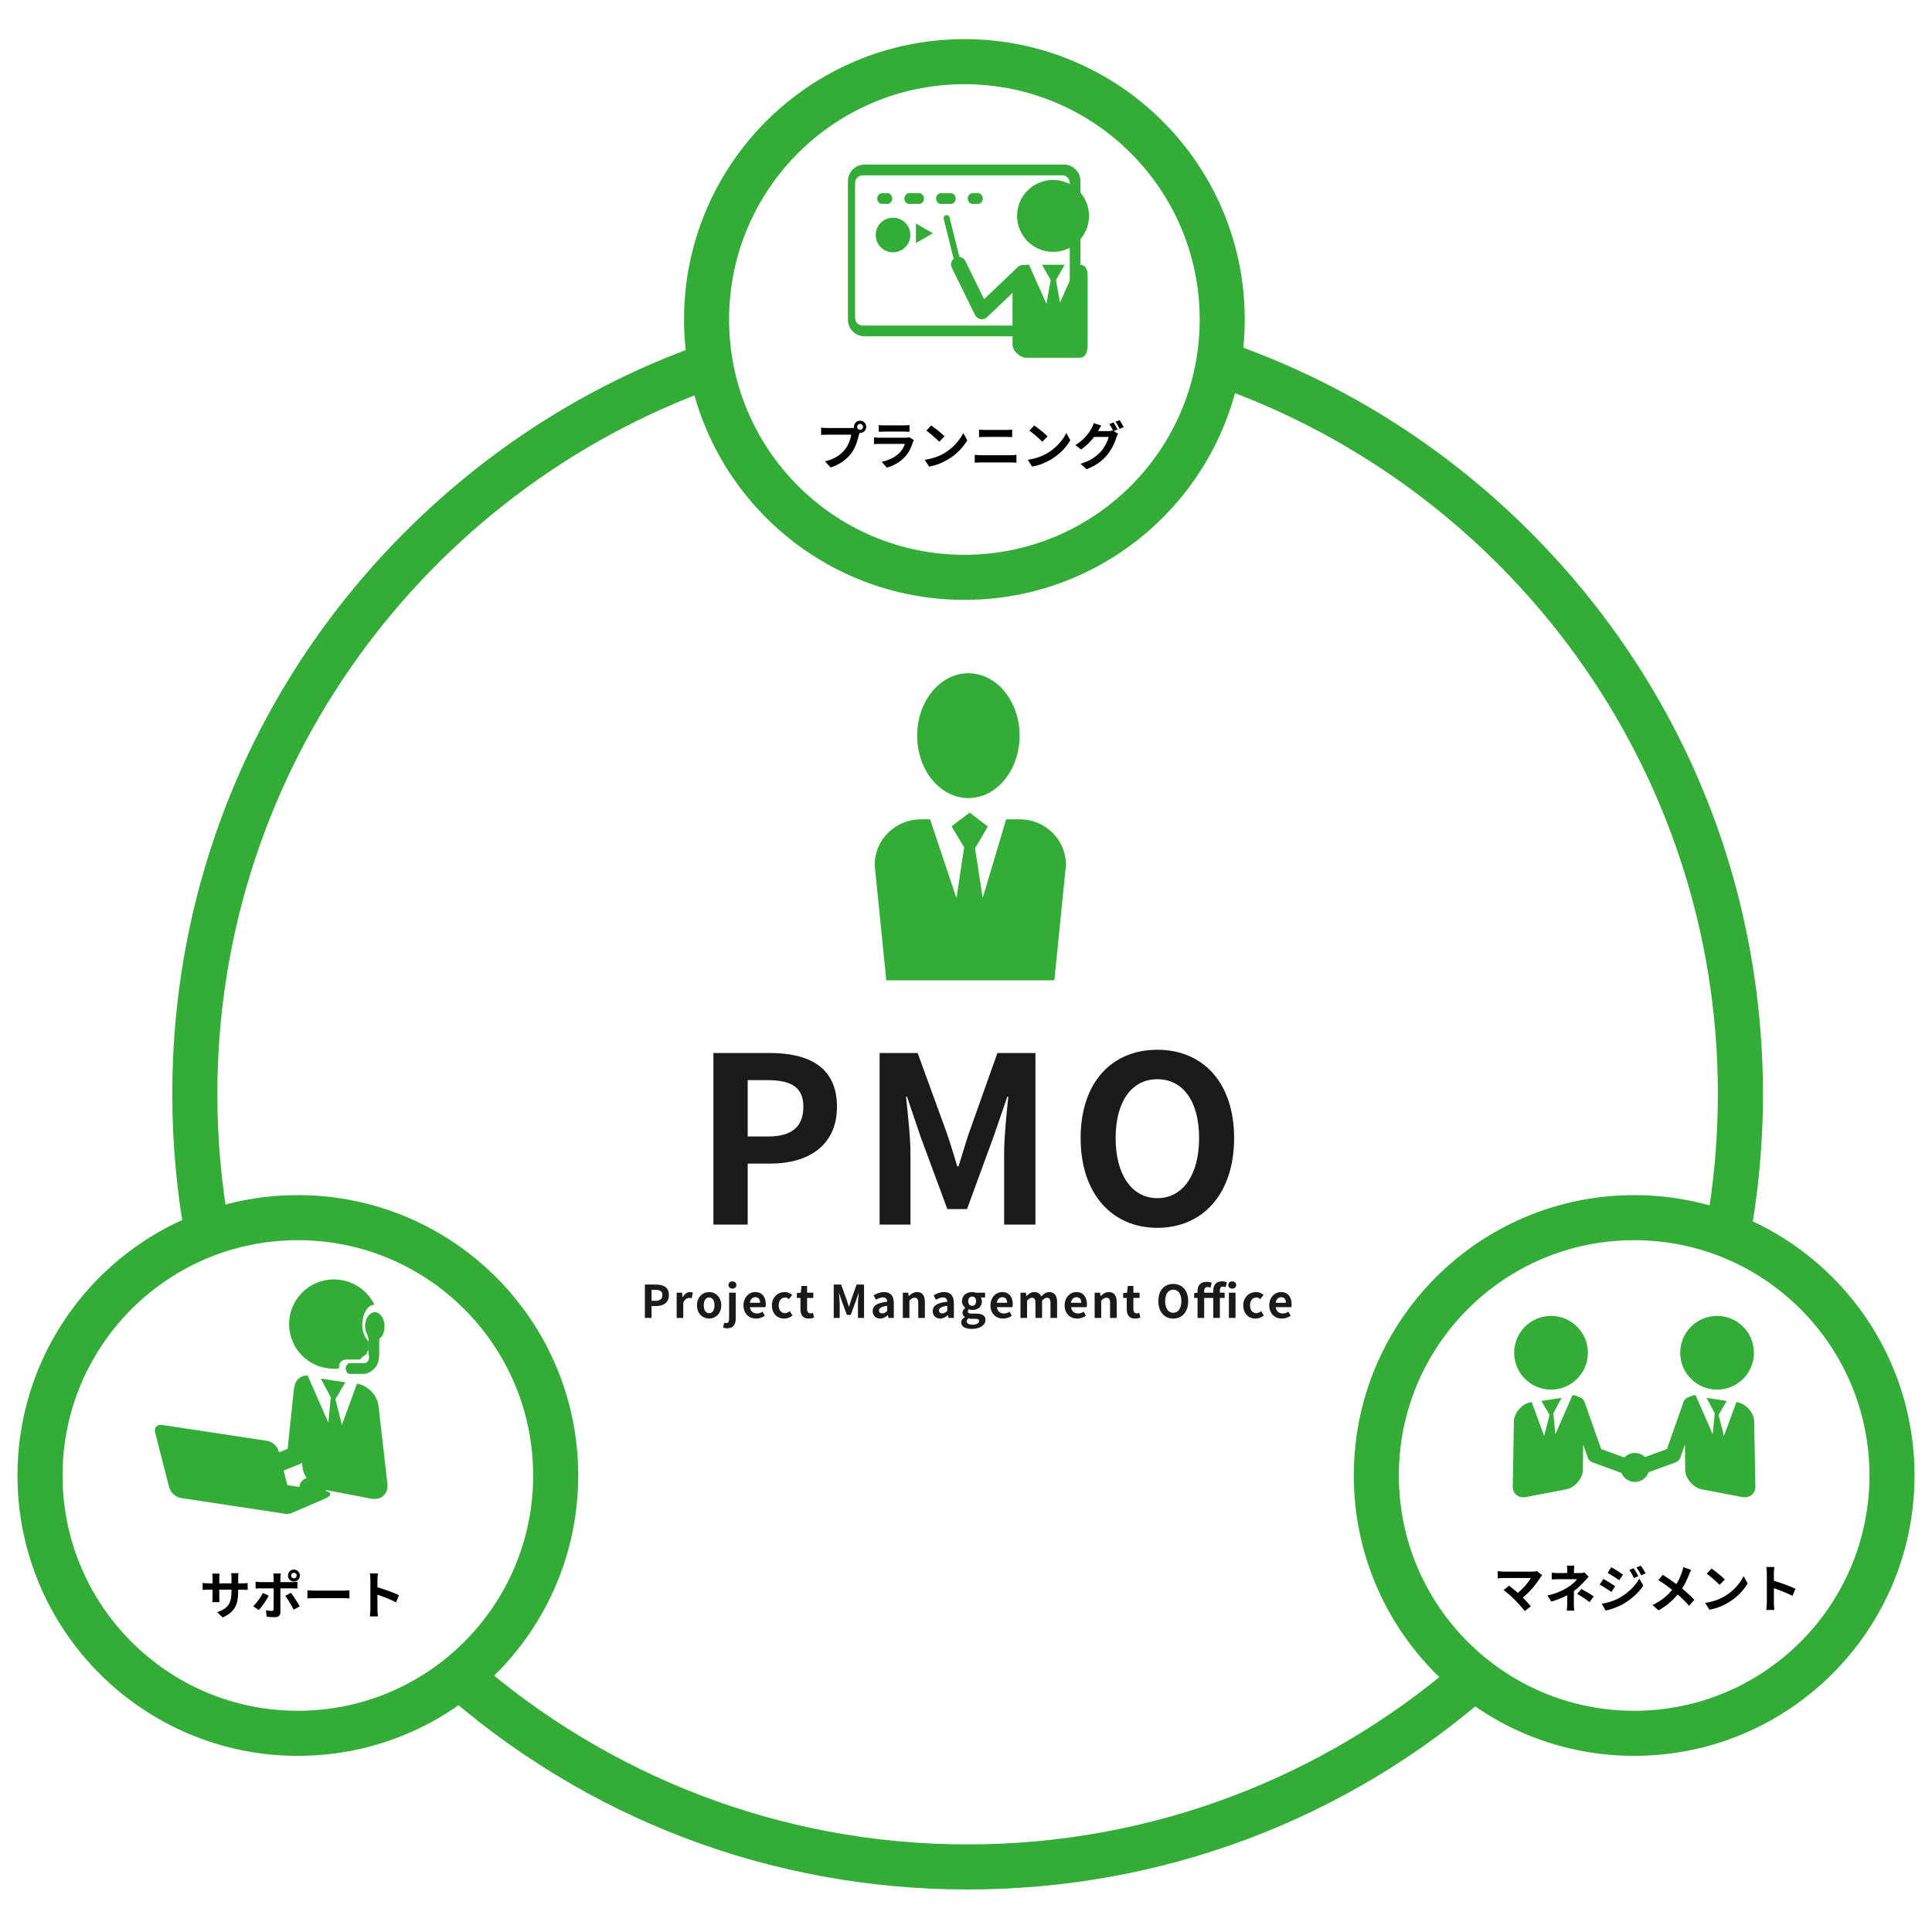 <?xml version="1.0" encoding="utf-8"?>
<!-- Generator: Adobe Illustrator 15.1.0, SVG Export Plug-In . SVG Version: 6.00 Build 0)  -->
<!DOCTYPE svg PUBLIC "-//W3C//DTD SVG 1.1//EN" "http://www.w3.org/Graphics/SVG/1.1/DTD/svg11.dtd">
<svg version="1.1" id="レイヤー_1" xmlns="http://www.w3.org/2000/svg" xmlns:xlink="http://www.w3.org/1999/xlink" x="0px"
	 y="0px" width="540px" height="540px" viewBox="0 0 540 540" enable-background="new 0 0 540 540" xml:space="preserve">
<g>
	<path fill="#33AD37" d="M200.033,108.294c-1.115-4.089-1.877-8.322-2.255-12.667c-31.46,10.848-60.295,28.777-84.518,53
		c-41.987,41.987-65.11,97.812-65.11,157.189c0,13.836,1.271,27.475,3.729,40.793c3.828-1.854,7.851-3.361,12.02-4.521
		c-2.064-11.785-3.148-23.904-3.148-36.271C60.75,214.882,118.939,137.292,200.033,108.294z"/>
	<path fill="#33AD37" d="M270.45,515.518c-52.651,0-100.828-19.51-137.693-51.673c-3.125,2.955-6.51,5.635-10.125,7.998
		c40.751,36.377,92.752,56.275,147.818,56.275c54.367,0,105.746-19.396,146.261-54.896c-3.588-2.402-6.939-5.127-10.032-8.117
		C370.006,496.515,322.408,515.518,270.45,515.518z"/>
	<path fill="#33AD37" d="M427.64,148.628c-24.673-24.673-54.128-42.823-86.271-53.604c-0.342,4.35-1.057,8.594-2.137,12.693
		c81.946,28.534,140.919,106.554,140.919,198.1c0,13.053-1.21,25.827-3.503,38.226c4.163,1.193,8.173,2.745,11.991,4.632
		c2.714-13.972,4.111-28.307,4.111-42.857C492.75,246.439,469.627,190.615,427.64,148.628z"/>
</g>
<circle fill="none" stroke="#33AD37" stroke-width="12.6" stroke-miterlimit="10" cx="269.55" cy="89.303" r="72.065"/>
<circle fill="none" stroke="#33AD37" stroke-width="12.6" stroke-miterlimit="10" cx="83.25" cy="412.402" r="72.065"/>
<circle fill="none" stroke="#33AD37" stroke-width="12.6" stroke-miterlimit="10" cx="456.75" cy="412.402" r="72.065"/>
<g>
	<path d="M237.882,119.641c0.202,0,0.504-0.014,0.821-0.058c-0.015-0.086-0.029-0.173-0.029-0.274c0-0.95,0.778-1.729,1.729-1.729
		c0.937,0,1.714,0.778,1.714,1.729c0,0.937-0.778,1.714-1.714,1.714c-0.058,0-0.129,0-0.187-0.014l-0.115,0.432
		c-0.332,1.412-0.951,3.645-2.161,5.243c-1.296,1.729-3.212,3.155-5.791,3.976l-1.57-1.714c2.866-0.677,4.479-1.916,5.646-3.385
		c0.95-1.196,1.498-2.823,1.699-4.063h-6.712c-0.663,0-1.34,0.029-1.714,0.058v-2.031c0.417,0.058,1.239,0.115,1.714,0.115H237.882z
		 M241.224,119.31c0-0.461-0.375-0.835-0.821-0.835c-0.461,0-0.835,0.374-0.835,0.835c0,0.447,0.374,0.821,0.835,0.821
		C240.849,120.131,241.224,119.756,241.224,119.31z"/>
	<path d="M255.422,122.997c-0.101,0.188-0.216,0.447-0.273,0.605c-0.433,1.397-1.052,2.794-2.132,3.99
		c-1.455,1.613-3.299,2.593-5.143,3.111l-1.44-1.627c2.175-0.447,3.903-1.397,4.998-2.521c0.778-0.792,1.225-1.685,1.484-2.492
		h-6.958c-0.346,0-1.065,0.014-1.671,0.072v-1.873c0.605,0.058,1.225,0.086,1.671,0.086h7.13c0.461,0,0.85-0.058,1.051-0.144
		L255.422,122.997z M245.612,118.82c0.403,0.058,1.009,0.072,1.498,0.072h5.546c0.446,0,1.152-0.014,1.556-0.072v1.858
		c-0.389-0.029-1.066-0.043-1.584-0.043h-5.517c-0.461,0-1.08,0.015-1.498,0.043V118.82z"/>
	<path d="M263.988,126.627c2.448-1.455,4.335-3.658,5.243-5.603l1.123,2.031c-1.095,1.945-3.01,3.933-5.329,5.33
		c-1.455,0.878-3.313,1.685-5.344,2.031l-1.21-1.901C260.718,128.197,262.591,127.463,263.988,126.627z M263.988,121.96l-1.47,1.513
		c-0.749-0.807-2.549-2.377-3.601-3.111l1.354-1.44C261.28,119.598,263.152,121.096,263.988,121.96z"/>
	<path d="M272.439,127.131c0.562,0.043,1.238,0.101,1.8,0.101h8.269c0.489,0,1.095-0.043,1.584-0.101v2.204
		c-0.504-0.058-1.152-0.086-1.584-0.086h-8.269c-0.562,0-1.268,0.043-1.8,0.086V127.131z M273.648,120.088
		c0.52,0.058,1.196,0.086,1.686,0.086h5.964c0.576,0,1.195-0.043,1.599-0.086v2.088c-0.418-0.014-1.095-0.058-1.599-0.058h-5.949
		c-0.548,0-1.21,0.029-1.7,0.058V120.088z"/>
	<path d="M292.788,126.627c2.449-1.455,4.336-3.658,5.243-5.603l1.124,2.031c-1.095,1.945-3.011,3.933-5.33,5.33
		c-1.454,0.878-3.313,1.685-5.344,2.031l-1.21-1.901C289.519,128.197,291.391,127.463,292.788,126.627z M292.788,121.96
		l-1.469,1.513c-0.749-0.807-2.55-2.377-3.602-3.111l1.354-1.44C290.08,119.598,291.953,121.096,292.788,121.96z"/>
	<path d="M311.294,120.491l1.225,0.749c-0.159,0.273-0.36,0.677-0.476,1.022c-0.389,1.296-1.21,3.212-2.521,4.811
		c-1.368,1.685-3.097,2.996-5.806,4.077l-1.699-1.527c2.938-0.878,4.537-2.132,5.805-3.572c0.979-1.109,1.815-2.852,2.046-3.918
		h-4.063c-0.95,1.253-2.204,2.521-3.63,3.486l-1.613-1.21c2.535-1.527,3.789-3.385,4.494-4.624c0.23-0.36,0.519-1.022,0.648-1.513
		l2.117,0.691c-0.346,0.504-0.72,1.152-0.893,1.47l-0.043,0.072h2.895c0.447,0,0.937-0.072,1.254-0.173l0.101,0.058
		c-0.288-0.576-0.691-1.339-1.052-1.858l1.138-0.461c0.36,0.519,0.864,1.44,1.138,1.973L311.294,120.491z M312.922,117.423
		c0.374,0.533,0.907,1.455,1.166,1.959l-1.152,0.49c-0.287-0.605-0.748-1.44-1.152-1.988L312.922,117.423z"/>
</g>
<g>
	<path d="M431.038,440.293c-0.202,0.23-0.39,0.418-0.49,0.605c-1.037,1.686-2.881,3.99-4.911,5.632
		c0.82,0.821,1.67,1.758,2.232,2.435l-1.686,1.34c-0.605-0.807-1.814-2.146-2.751-3.111c-0.836-0.85-2.305-2.146-3.169-2.766
		l1.526-1.225c0.576,0.432,1.527,1.21,2.435,2.002c1.628-1.296,2.981-2.967,3.658-4.148h-7.619c-0.576,0-1.354,0.072-1.656,0.102
		v-2.018c0.374,0.059,1.166,0.13,1.656,0.13h7.994c0.547,0,1.037-0.058,1.34-0.158L431.038,440.293z"/>
	<path d="M444.041,440.697c-0.36,0.359-0.807,0.85-1.109,1.195c-0.734,0.835-1.829,1.916-3.024,2.823
		c0,1.152-0.015,2.722-0.015,3.63c0,0.576,0.058,1.396,0.101,1.844h-2.074c0.058-0.403,0.115-1.268,0.115-1.844v-2.463
		c-1.325,0.705-2.866,1.296-4.422,1.771l-1.109-1.7c2.78-0.619,4.639-1.613,5.877-2.405c1.109-0.721,2.003-1.556,2.42-2.16h-5.214
		c-0.519,0-1.426,0.028-1.873,0.071v-1.887c0.548,0.087,1.34,0.101,1.844,0.101h2.492v-0.749c0-0.446-0.029-0.965-0.086-1.325h2.06
		c-0.044,0.346-0.087,0.879-0.087,1.325v0.749h1.729c0.447,0,0.85-0.043,1.195-0.144L444.041,440.697z M442.01,444.125
		c1.325,0.721,2.074,1.138,3.457,2.089l-1.21,1.584c-1.253-0.993-2.189-1.599-3.442-2.29L442.01,444.125z"/>
	<path d="M451.441,443.348l-1.052,1.613c-0.821-0.576-2.319-1.542-3.284-2.061l1.037-1.584
		C449.122,441.835,450.706,442.828,451.441,443.348z M452.594,446.631c2.448-1.368,4.465-3.342,5.603-5.401l1.109,1.959
		c-1.325,2.003-3.37,3.817-5.719,5.186c-1.469,0.821-3.543,1.542-4.811,1.772l-1.081-1.888
		C449.309,447.985,451.037,447.496,452.594,446.631z M453.645,440.092l-1.065,1.584c-0.807-0.562-2.305-1.526-3.256-2.06
		l1.037-1.584C451.312,438.551,452.896,439.573,453.645,440.092z M457.938,440.538l-1.254,0.533
		c-0.417-0.907-0.748-1.526-1.268-2.262l1.196-0.504C457.029,438.91,457.605,439.876,457.938,440.538z M459.954,439.761
		l-1.225,0.547c-0.461-0.907-0.821-1.469-1.354-2.189l1.225-0.504C459.047,438.19,459.608,439.127,459.954,439.761z"/>
	<path d="M472.684,438.795c-0.188,0.317-0.461,0.951-0.591,1.282c-0.433,1.152-1.08,2.593-1.944,3.918
		c1.268,1.037,2.463,2.146,3.428,3.169l-1.483,1.656c-1.009-1.181-2.031-2.175-3.184-3.168c-1.268,1.526-2.924,3.125-5.358,4.45
		l-1.656-1.483c2.348-1.138,4.063-2.535,5.474-4.249c-1.022-0.807-2.392-1.844-3.86-2.723l1.238-1.483
		c1.152,0.72,2.637,1.729,3.803,2.593c0.735-1.152,1.196-2.29,1.585-3.414c0.13-0.36,0.273-0.95,0.346-1.325L472.684,438.795z"/>
	<path d="M482.1,446.127c2.449-1.455,4.336-3.658,5.243-5.604l1.124,2.031c-1.095,1.945-3.011,3.933-5.33,5.33
		c-1.455,0.879-3.313,1.686-5.344,2.031l-1.21-1.902C478.83,447.697,480.703,446.963,482.1,446.127z M482.1,441.46l-1.469,1.513
		c-0.749-0.807-2.55-2.377-3.602-3.111l1.354-1.44C479.392,439.098,481.265,440.596,482.1,441.46z"/>
	<path d="M501.009,446.055c-1.483-0.777-3.645-1.613-5.2-2.146v4.076c0,0.418,0.072,1.426,0.13,2.002h-2.247
		c0.086-0.562,0.145-1.426,0.145-2.002v-8.269c0-0.518-0.044-1.238-0.145-1.742h2.247c-0.058,0.504-0.13,1.138-0.13,1.742v2.118
		c1.931,0.562,4.696,1.584,6.021,2.232L501.009,446.055z"/>
</g>
<g>
	<path d="M67.641,442.555c0.764,0,1.195-0.029,1.584-0.102v1.916c-0.317-0.029-0.821-0.043-1.584-0.043h-1.066v0.475
		c0,3.572-0.864,5.748-4.335,7.274l-1.542-1.454c2.78-0.966,4.004-2.219,4.004-5.748v-0.547h-3.414v1.959
		c0,0.634,0.043,1.225,0.058,1.512h-2.017c0.043-0.287,0.087-0.863,0.087-1.512v-1.959h-1.225c-0.72,0-1.239,0.028-1.556,0.058
		v-1.959c0.259,0.043,0.835,0.13,1.556,0.13h1.225v-1.427c0-0.547-0.058-1.022-0.087-1.296h2.046
		c-0.043,0.273-0.087,0.734-0.087,1.311v1.412h3.414v-1.513c0-0.576-0.043-1.052-0.086-1.34h2.045
		c-0.029,0.288-0.086,0.764-0.086,1.34v1.513H67.641z"/>
	<path d="M75.112,445.997c-0.663,1.282-1.988,3.169-2.78,4.019l-1.556-1.066c0.965-0.922,2.117-2.506,2.708-3.716L75.112,445.997z
		 M78.367,443.951v6.698c0,0.835-0.475,1.354-1.498,1.354c-0.777,0-1.613-0.044-2.348-0.13l-0.173-1.786
		c0.619,0.115,1.253,0.173,1.599,0.173c0.375,0,0.519-0.145,0.533-0.519c0.015-0.533,0.015-5.1,0.015-5.776v-0.015h-3.659
		c-0.432,0-0.994,0.015-1.397,0.058v-1.915c0.432,0.057,0.951,0.115,1.397,0.115h3.659v-1.152c0-0.375-0.072-1.009-0.13-1.254h2.132
		c-0.029,0.202-0.13,0.894-0.13,1.254v1.152h3.356c0.403,0,1.037-0.044,1.412-0.102v1.887c-0.447-0.028-1.008-0.043-1.397-0.043
		H78.367z M81.306,445.19c0.735,0.922,1.887,2.736,2.463,3.788l-1.7,0.922c-0.619-1.238-1.642-2.981-2.333-3.86L81.306,445.19z
		 M80.485,440.365c0-0.922,0.749-1.657,1.671-1.657s1.657,0.735,1.657,1.657s-0.735,1.67-1.657,1.67S80.485,441.287,80.485,440.365z
		 M81.363,440.365c0,0.432,0.346,0.792,0.792,0.792c0.432,0,0.778-0.36,0.778-0.792c0-0.433-0.346-0.778-0.778-0.778
		C81.709,439.587,81.363,439.933,81.363,440.365z"/>
	<path d="M85.925,444.499c0.519,0.043,1.57,0.086,2.319,0.086h7.735c0.663,0,1.311-0.058,1.686-0.086v2.261
		c-0.346-0.014-1.081-0.071-1.686-0.071h-7.735c-0.821,0-1.786,0.028-2.319,0.071V444.499z"/>
	<path d="M110.696,447.855c-1.483-0.778-3.645-1.613-5.2-2.146v4.076c0,0.418,0.072,1.426,0.13,2.002h-2.247
		c0.086-0.562,0.144-1.426,0.144-2.002v-8.268c0-0.52-0.043-1.239-0.144-1.743h2.247c-0.058,0.504-0.13,1.138-0.13,1.743v2.117
		c1.931,0.562,4.696,1.584,6.021,2.232L110.696,447.855z"/>
</g>
<g>
	<path fill="#1A1A1A" d="M180.247,359.041h3.063c2.067,0,3.655,0.719,3.655,2.925c0,2.13-1.601,3.088-3.604,3.088h-1.248v3.314
		h-1.865V359.041z M183.234,363.579c1.285,0,1.903-0.542,1.903-1.613c0-1.084-0.681-1.45-1.966-1.45h-1.059v3.063H183.234z"/>
	<path fill="#1A1A1A" d="M189.13,361.311h1.513l0.126,1.247h0.05c0.517-0.92,1.273-1.424,2.004-1.424
		c0.391,0,0.618,0.063,0.832,0.151l-0.328,1.601c-0.24-0.076-0.441-0.113-0.731-0.113c-0.555,0-1.223,0.365-1.626,1.386v4.21h-1.84
		V361.311z"/>
	<path fill="#1A1A1A" d="M194.813,364.852c0-2.356,1.626-3.718,3.39-3.718c1.765,0,3.391,1.361,3.391,3.718
		c0,2.332-1.626,3.693-3.391,3.693C196.438,368.545,194.813,367.184,194.813,364.852z M199.703,364.852
		c0-1.336-0.542-2.205-1.5-2.205c-0.958,0-1.5,0.869-1.5,2.205c0,1.323,0.542,2.181,1.5,2.181
		C199.161,367.032,199.703,366.175,199.703,364.852z"/>
	<path fill="#1A1A1A" d="M202.095,371.065l0.328-1.374c0.189,0.063,0.378,0.101,0.58,0.101c0.605,0,0.781-0.403,0.781-1.197v-7.284
		h1.853v7.234c0,1.512-0.58,2.71-2.356,2.71C202.738,371.255,202.373,371.166,202.095,371.065z M203.608,359.167
		c0-0.604,0.466-1.008,1.109-1.008c0.63,0,1.109,0.403,1.109,1.008c0,0.58-0.479,1.009-1.109,1.009
		C204.074,360.176,203.608,359.747,203.608,359.167z"/>
	<path fill="#1A1A1A" d="M207.803,364.852c0-2.294,1.601-3.718,3.29-3.718c1.941,0,2.949,1.424,2.949,3.378
		c0,0.34-0.038,0.681-0.088,0.844h-4.348c0.151,1.16,0.907,1.765,1.954,1.765c0.58,0,1.084-0.176,1.588-0.491l0.63,1.135
		c-0.693,0.479-1.588,0.781-2.47,0.781C209.341,368.545,207.803,367.171,207.803,364.852z M212.454,364.133
		c0-0.957-0.429-1.563-1.336-1.563c-0.744,0-1.399,0.529-1.538,1.563H212.454z"/>
	<path fill="#1A1A1A" d="M215.753,364.852c0-2.356,1.689-3.718,3.604-3.718c0.87,0,1.538,0.34,2.055,0.781l-0.882,1.197
		c-0.353-0.303-0.681-0.466-1.084-0.466c-1.071,0-1.802,0.869-1.802,2.205c0,1.323,0.731,2.181,1.752,2.181
		c0.504,0,0.983-0.239,1.374-0.567l0.731,1.223c-0.668,0.593-1.525,0.857-2.306,0.857
		C217.241,368.545,215.753,367.184,215.753,364.852z"/>
	<path fill="#1A1A1A" d="M223.729,365.897v-3.125h-0.996v-1.374l1.084-0.088l0.214-1.891h1.55v1.891h1.739v1.462h-1.739v3.125
		c0,0.807,0.328,1.186,0.958,1.186c0.227,0,0.504-0.076,0.693-0.151l0.303,1.349c-0.378,0.126-0.87,0.265-1.487,0.265
		C224.372,368.545,223.729,367.486,223.729,365.897z"/>
	<path fill="#1A1A1A" d="M233.028,359.041h2.067l1.588,4.361c0.202,0.58,0.378,1.197,0.567,1.803h0.063
		c0.202-0.605,0.366-1.223,0.567-1.803l1.55-4.361h2.067v9.327h-1.702v-3.895c0-0.882,0.139-2.181,0.227-3.063h-0.05l-0.756,2.192
		l-1.437,3.92h-1.071l-1.449-3.92l-0.744-2.192h-0.05c0.088,0.882,0.239,2.181,0.239,3.063v3.895h-1.676V359.041z"/>
	<path fill="#1A1A1A" d="M243.914,366.452c0-1.513,1.223-2.307,4.059-2.608c-0.025-0.693-0.328-1.223-1.197-1.223
		c-0.655,0-1.286,0.29-1.941,0.668l-0.668-1.223c0.832-0.517,1.84-0.933,2.949-0.933c1.79,0,2.71,1.071,2.71,3.113v4.121h-1.513
		l-0.139-0.756h-0.038c-0.618,0.529-1.324,0.933-2.13,0.933C244.746,368.545,243.914,367.649,243.914,366.452z M247.972,366.402
		v-1.425c-1.714,0.228-2.294,0.693-2.294,1.323c0,0.555,0.391,0.794,0.933,0.794C247.14,367.095,247.531,366.843,247.972,366.402z"
		/>
	<path fill="#1A1A1A" d="M252.343,361.311h1.513l0.126,0.933h0.05c0.618-0.605,1.336-1.109,2.294-1.109
		c1.525,0,2.18,1.059,2.18,2.836v4.398h-1.853v-4.172c0-1.084-0.302-1.475-0.996-1.475c-0.58,0-0.945,0.277-1.475,0.794v4.853h-1.84
		V361.311z"/>
	<path fill="#1A1A1A" d="M260.697,366.452c0-1.513,1.223-2.307,4.059-2.608c-0.025-0.693-0.328-1.223-1.197-1.223
		c-0.655,0-1.286,0.29-1.941,0.668l-0.668-1.223c0.832-0.517,1.84-0.933,2.949-0.933c1.79,0,2.71,1.071,2.71,3.113v4.121h-1.513
		l-0.139-0.756h-0.038c-0.618,0.529-1.324,0.933-2.13,0.933C261.529,368.545,260.697,367.649,260.697,366.452z M264.755,366.402
		v-1.425c-1.714,0.228-2.294,0.693-2.294,1.323c0,0.555,0.391,0.794,0.933,0.794C263.923,367.095,264.314,366.843,264.755,366.402z"
		/>
	<path fill="#1A1A1A" d="M268.66,369.616c0-0.593,0.366-1.097,1.008-1.462v-0.063c-0.365-0.239-0.643-0.604-0.643-1.185
		c0-0.529,0.365-1.021,0.781-1.323v-0.051c-0.479-0.353-0.933-1.021-0.933-1.84c0-1.664,1.349-2.559,2.849-2.559
		c0.391,0,0.769,0.075,1.059,0.177h2.546v1.36h-1.21c0.189,0.24,0.328,0.631,0.328,1.071c0,1.589-1.21,2.396-2.723,2.396
		c-0.277,0-0.605-0.063-0.908-0.164c-0.202,0.164-0.302,0.327-0.302,0.604c0,0.379,0.277,0.58,1.109,0.58h1.197
		c1.701,0,2.621,0.529,2.621,1.765c0,1.424-1.475,2.508-3.831,2.508C269.945,371.431,268.66,370.863,268.66,369.616z
		 M273.676,369.238c0-0.505-0.416-0.631-1.172-0.631h-0.857c-0.428,0-0.73-0.037-0.983-0.101c-0.315,0.252-0.466,0.529-0.466,0.819
		c0,0.592,0.655,0.933,1.689,0.933C272.945,370.259,273.676,369.792,273.676,369.238z M272.819,363.692
		c0-0.832-0.467-1.299-1.097-1.299c-0.631,0-1.109,0.467-1.109,1.299s0.491,1.298,1.109,1.298
		C272.34,364.99,272.819,364.524,272.819,363.692z"/>
	<path fill="#1A1A1A" d="M276.837,364.852c0-2.294,1.601-3.718,3.289-3.718c1.941,0,2.949,1.424,2.949,3.378
		c0,0.34-0.037,0.681-0.088,0.844h-4.349c0.151,1.16,0.908,1.765,1.954,1.765c0.58,0,1.084-0.176,1.588-0.491l0.63,1.135
		c-0.692,0.479-1.588,0.781-2.47,0.781C278.374,368.545,276.837,367.171,276.837,364.852z M281.487,364.133
		c0-0.957-0.429-1.563-1.336-1.563c-0.743,0-1.398,0.529-1.537,1.563H281.487z"/>
	<path fill="#1A1A1A" d="M285.229,361.311h1.512l0.126,0.944h0.051c0.593-0.617,1.248-1.121,2.168-1.121
		c1.008,0,1.601,0.453,1.94,1.235c0.644-0.681,1.324-1.235,2.244-1.235c1.5,0,2.192,1.059,2.192,2.836v4.398h-1.853v-4.172
		c0-1.084-0.314-1.475-0.982-1.475c-0.403,0-0.857,0.265-1.361,0.794v4.853h-1.854v-4.172c0-1.084-0.314-1.475-0.982-1.475
		c-0.403,0-0.857,0.265-1.361,0.794v4.853h-1.84V361.311z"/>
	<path fill="#1A1A1A" d="M297.564,364.852c0-2.294,1.601-3.718,3.289-3.718c1.941,0,2.949,1.424,2.949,3.378
		c0,0.34-0.037,0.681-0.088,0.844h-4.349c0.151,1.16,0.908,1.765,1.954,1.765c0.58,0,1.084-0.176,1.588-0.491l0.63,1.135
		c-0.692,0.479-1.588,0.781-2.47,0.781C299.102,368.545,297.564,367.171,297.564,364.852z M302.215,364.133
		c0-0.957-0.429-1.563-1.336-1.563c-0.743,0-1.398,0.529-1.537,1.563H302.215z"/>
	<path fill="#1A1A1A" d="M305.956,361.311h1.512l0.126,0.933h0.051c0.617-0.605,1.336-1.109,2.294-1.109
		c1.525,0,2.181,1.059,2.181,2.836v4.398h-1.853v-4.172c0-1.084-0.303-1.475-0.996-1.475c-0.58,0-0.945,0.277-1.475,0.794v4.853
		h-1.84V361.311z"/>
	<path fill="#1A1A1A" d="M314.927,365.897v-3.125h-0.996v-1.374l1.084-0.088l0.214-1.891h1.551v1.891h1.739v1.462h-1.739v3.125
		c0,0.807,0.327,1.186,0.958,1.186c0.227,0,0.504-0.076,0.693-0.151l0.302,1.349c-0.378,0.126-0.869,0.265-1.487,0.265
		C315.569,368.545,314.927,367.486,314.927,365.897z"/>
	<path fill="#1A1A1A" d="M323.759,363.667c0-3.037,1.701-4.802,4.172-4.802s4.172,1.776,4.172,4.802
		c0,3.024-1.701,4.878-4.172,4.878S323.759,366.691,323.759,363.667z M330.199,363.667c0-2.004-0.882-3.201-2.269-3.201
		s-2.269,1.197-2.269,3.201c0,1.991,0.882,3.265,2.269,3.265S330.199,365.658,330.199,363.667z"/>
	<path fill="#1A1A1A" d="M339.12,360.743c0-1.475,0.68-2.609,2.444-2.609c0.555,0,1.034,0.126,1.349,0.252l-0.34,1.361
		c-0.252-0.088-0.517-0.151-0.757-0.151c-0.554,0-0.856,0.328-0.856,1.109v0.605h1.336v1.462h-1.336v5.596h-1.84v-5.596h-2.547
		v5.596h-1.853v-5.596h-0.945v-1.374l0.945-0.076v-0.491c0-1.449,0.744-2.559,2.533-2.559c0.567,0,1.084,0.126,1.425,0.265
		l-0.341,1.374c-0.252-0.113-0.491-0.177-0.856-0.177c-0.542,0-0.908,0.365-0.908,1.097v0.479h2.547V360.743z M343.304,359.167
		c0-0.604,0.467-1.008,1.109-1.008c0.63,0,1.109,0.403,1.109,1.008c0,0.58-0.479,1.009-1.109,1.009
		C343.771,360.176,343.304,359.747,343.304,359.167z M343.48,361.311h1.853v7.058h-1.853V361.311z"/>
	<path fill="#1A1A1A" d="M347.498,364.852c0-2.356,1.688-3.718,3.604-3.718c0.87,0,1.538,0.34,2.055,0.781l-0.883,1.197
		c-0.353-0.303-0.681-0.466-1.084-0.466c-1.071,0-1.802,0.869-1.802,2.205c0,1.323,0.73,2.181,1.752,2.181
		c0.504,0,0.982-0.239,1.374-0.567l0.73,1.223c-0.668,0.593-1.525,0.857-2.307,0.857
		C348.985,368.545,347.498,367.184,347.498,364.852z"/>
	<path fill="#1A1A1A" d="M354.768,364.852c0-2.294,1.601-3.718,3.289-3.718c1.941,0,2.949,1.424,2.949,3.378
		c0,0.34-0.037,0.681-0.088,0.844h-4.349c0.151,1.16,0.908,1.765,1.954,1.765c0.58,0,1.084-0.176,1.588-0.491l0.63,1.135
		c-0.692,0.479-1.588,0.781-2.47,0.781C356.305,368.545,354.768,367.171,354.768,364.852z M359.418,364.133
		c0-0.957-0.429-1.563-1.336-1.563c-0.743,0-1.398,0.529-1.537,1.563H359.418z"/>
</g>
<g>
	<g>
		<path fill="#33AD37" d="M302.97,62.528"/>
	</g>
	<path fill="#33AD37" d="M301.713,74h-0.716l-4.717,10.561l-1.136-6.305l2.44-4.255h-6.353l2.44,4.229l-1.194,6.679L287.619,74
		h-0.671c-1.864,0-3.948,1.415-3.948,3.278v18.983c0,1.864,2.084,3.739,3.948,3.739h14.765c1.865,0,2.287-1.875,2.287-3.739V77.278
		C304,75.415,303.578,74,301.713,74z"/>
	<circle fill="#33AD37" cx="294.331" cy="60.349" r="10.054"/>
	<path fill="#33AD37" d="M274.426,89.23c-0.123,0-0.248-0.011-0.372-0.033c-0.661-0.118-1.226-0.543-1.521-1.146l-6.494-13.218
		c-0.515-1.045-0.084-2.31,0.962-2.823c1.045-0.514,2.309-0.083,2.823,0.963l5.229,10.64l9.449-8.989
		c0.845-0.802,2.18-0.769,2.983,0.075c0.803,0.844,0.769,2.179-0.075,2.981L275.878,88.65
		C275.482,89.026,274.962,89.23,274.426,89.23z"/>
	<path fill="#33AD37" d="M267.534,73.623c-0.378,0-0.722-0.256-0.818-0.64l-2.953-11.812c-0.113-0.452,0.162-0.91,0.614-1.023
		c0.451-0.113,0.91,0.162,1.023,0.614l2.953,11.812c0.112,0.452-0.162,0.91-0.615,1.023
		C267.671,73.614,267.602,73.623,267.534,73.623z"/>
	<path fill="#33AD37" d="M302,89.36c0,2.563-2.077,4.64-4.639,4.64h-55.723c-2.562,0-4.639-2.077-4.639-4.64V50.64
		c0-2.563,2.077-4.64,4.639-4.64h55.723c2.562,0,4.639,2.077,4.639,4.64V89.36z M299,51.109c0-1.165-0.944-2.109-2.108-2.109
		h-55.783c-1.165,0-2.108,0.944-2.108,2.109v37.781c0,1.165,0.944,2.109,2.108,2.109h55.783c1.164,0,2.108-0.944,2.108-2.109V51.109
		z"/>
	<g>
		<path fill="#33AD37" d="M248.13,57h-1.687c-0.699,0-1.266-0.802-1.266-1.5c0-0.699,0.566-1.5,1.266-1.5h1.687
			c0.699,0,1.266,0.801,1.266,1.5C249.396,56.198,248.829,57,248.13,57z"/>
		<path fill="#33AD37" d="M265.848,57h-2.953c-0.698,0-1.265-0.802-1.265-1.5c0-0.699,0.567-1.5,1.265-1.5h2.953
			c0.699,0,1.265,0.801,1.265,1.5C267.113,56.198,266.546,57,265.848,57z M256.989,57h-2.953c-0.699,0-1.265-0.802-1.265-1.5
			c0-0.699,0.566-1.5,1.265-1.5h2.953c0.698,0,1.265,0.801,1.265,1.5C258.254,56.198,257.688,57,256.989,57z"/>
		<path fill="#33AD37" d="M273.441,57h-1.688c-0.699,0-1.266-0.802-1.266-1.5c0-0.699,0.566-1.5,1.266-1.5h1.688
			c0.698,0,1.266,0.801,1.266,1.5C274.707,56.198,274.14,57,273.441,57z"/>
	</g>
	<circle fill="#33AD37" cx="249.6" cy="65.685" r="4.844"/>
	<polygon fill="#33AD37" points="256,62.463 260.746,65.203 256,67.943 	"/>
</g>
<g>
	<circle fill="#33AD37" cx="479.926" cy="378.104" r="10.304"/>
	<path fill="#33AD37" d="M490.616,414.938l-0.318-17.976c-0.269-2.361-2.406-4.631-4.748-5.039l-0.217-0.04l-3.488,9.47
		l-1.502-5.903l2.3-3.885l-5.664-0.864l2.3,4.317l-0.567,5.845l-4.789-10.907c-0.669,0.005-1.263,0.187-1.749,0.504
		c-0.726,0.145-1.362,0.648-1.626,1.396l-4.632,13.16l-6.137,2.238c-0.73-0.712-1.728-1.152-2.828-1.152
		c-1.162,0-2.208,0.493-2.947,1.277l-6.478-2.363l-4.632-13.16c-0.264-0.749-0.9-1.252-1.626-1.396
		c-0.486-0.317-1.08-0.499-1.749-0.504l-4.789,10.907l-0.567-5.845l2.299-4.317l-5.663,0.864l2.3,3.885l-1.502,5.903l-3.488-9.47
		l-0.217,0.04c-2.342,0.408-4.479,2.678-4.748,5.039l-0.318,17.976c-0.268,2.363,1.422,3.931,3.757,3.482l11.137-2.132
		c2.336-0.447,4.453-2.748,4.706-5.111l0.065-7.449l1.297,3.687c0.215,0.61,0.69,1.092,1.298,1.313l8.115,2.961
		c0.605,1.479,2.057,2.52,3.751,2.52c1.769,0,3.269-1.134,3.822-2.714l7.584-2.767c0.606-0.221,1.083-0.702,1.298-1.313l1.297-3.687
		l0.065,7.449c0.253,2.363,2.37,4.664,4.705,5.111l11.138,2.132C489.194,418.868,490.884,417.301,490.616,414.938z"/>
	<circle fill="#33AD37" cx="433.515" cy="378.104" r="10.304"/>
</g>
<g>
	<path fill="#33AD37" d="M108.272,414.661l-2.479-21.761c-0.325-2.859-2.912-5.606-5.747-6.102l-0.262-0.046l-4.223,11.463
		l-1.819-7.146l2.785-4.704l-6.857-1.047l2.785,5.227l-0.687,7.077l-5.797-13.205c-1.974,0.013-3.422,1.283-3.685,3.189
		c-0.064,0.185-0.113,0.377-0.134,0.58l-1.755,16.751l-2.425,0.977l-0.068-0.266c-0.358-1.395-1.814-2.713-3.237-2.928l-29.369-4.45
		c-1.422-0.215-2.294,0.749-1.937,2.144l3.934,15.342c0.358,1.394,1.814,2.711,3.237,2.927c0,0,28.477,4.34,29.369,4.45
		c0.892,0.109,1.718-0.283,1.718-0.283l9.191-3.952c2.019-0.869,1.996-1.83,0.023-2.217l0.459-0.185l12.433,2.38
		C106.552,419.418,108.598,417.521,108.272,414.661z M80.326,415.1l-1.044-4.071l4.53-1.823c0.219-0.088,0.419-0.204,0.602-0.342
		l0.133,1.245c0.112,1.046,0.528,2.08,1.145,2.999l-0.344,0.139c-0.998,0.403-1.61,1.349-1.638,2.359L80.326,415.1z"/>
	<path fill="#33AD37" d="M102.034,370.641c0,1.563,0.966,2.907,0.966,3.529v1.882v0.405v2.083c0,0.013,0.471,1.249-0.247,1.983
		c-0.356,0.365-0.376,0.477-1.033,0.477h-4.056c-0.578,0-1.047,0.922-1.047,1.5s0.469,1.5,1.047,1.5h4.056
		c1.215,0,2.235-0.794,2.985-1.561c1.327-1.358,1.295-3.728,1.295-3.924v-4.328c1-0.615,1.48-1.97,1.48-3.547
		c0-2.155-1.345-3.901-2.723-3.901C103.378,366.739,102.034,368.485,102.034,370.641z"/>
	<path fill="#33AD37" d="M93.237,382.546c0.555,0,1.099-0.039,1.633-0.108c-0.049-0.167-0.084-0.381-0.084-0.563
		c0-1.01,0.822-1.875,1.832-1.875h4.046c0.659-1,1.266-0.998,1.815-1.605c-0.004-0.242,0.281-0.483,0.228-0.752l0.294-0.149v-2.533
		c-1-1.052-1.752-2.699-1.752-4.557c0-3.104,1.418-5.628,3.387-5.746c-2.017-4.178-6.371-7.06-11.32-7.06
		c-6.889,0-12.513,5.585-12.513,12.475C80.802,376.961,86.348,382.546,93.237,382.546z"/>
</g>
<g>
	<g>
		<path fill="#1A1A1A" d="M199.397,294.319h15.748c10.628,0,18.793,3.693,18.793,15.034c0,10.952-8.23,15.878-18.534,15.878h-6.416
			v17.043h-9.591V294.319z M214.756,317.648c6.61,0,9.786-2.787,9.786-8.295c0-5.573-3.5-7.453-10.11-7.453h-5.444v15.748H214.756z"
			/>
		<path fill="#1A1A1A" d="M245.858,294.319h10.627l8.166,22.423c1.037,2.979,1.944,6.155,2.916,9.267h0.325
			c1.036-3.111,1.879-6.287,2.916-9.267l7.971-22.423h10.628v47.955h-8.749V322.25c0-4.536,0.713-11.212,1.167-15.747h-0.26
			l-3.888,11.275l-7.388,20.154h-5.509l-7.453-20.154l-3.824-11.275h-0.259c0.454,4.535,1.23,11.211,1.23,15.747v20.024h-8.618
			V294.319z"/>
		<path fill="#1A1A1A" d="M302.04,318.103c0-15.618,8.748-24.691,21.45-24.691s21.45,9.138,21.45,24.691
			c0,15.553-8.748,25.079-21.45,25.079S302.04,333.655,302.04,318.103z M335.155,318.103c0-10.305-4.536-16.46-11.665-16.46
			s-11.665,6.155-11.665,16.46c0,10.239,4.536,16.784,11.665,16.784S335.155,328.342,335.155,318.103z"/>
	</g>
</g>
<g>
	<ellipse fill="#33AD37" cx="270.665" cy="205.618" rx="14.314" ry="17.448"/>
	<path fill="#33AD37" d="M284.976,229h-3.756l-6.553,21.969l-2.134-13.846l3.571-6.11l-5.098-3.9l-5.057,3.847l3.532,5.852
		l-2.145,14.231L259.959,229h-2.524c-7.158,0-12.961,5.622-12.961,12.78l3.24,32.22h46.982l3.24-32.22
		C297.937,234.622,292.134,229,284.976,229z"/>
</g>
</svg>
